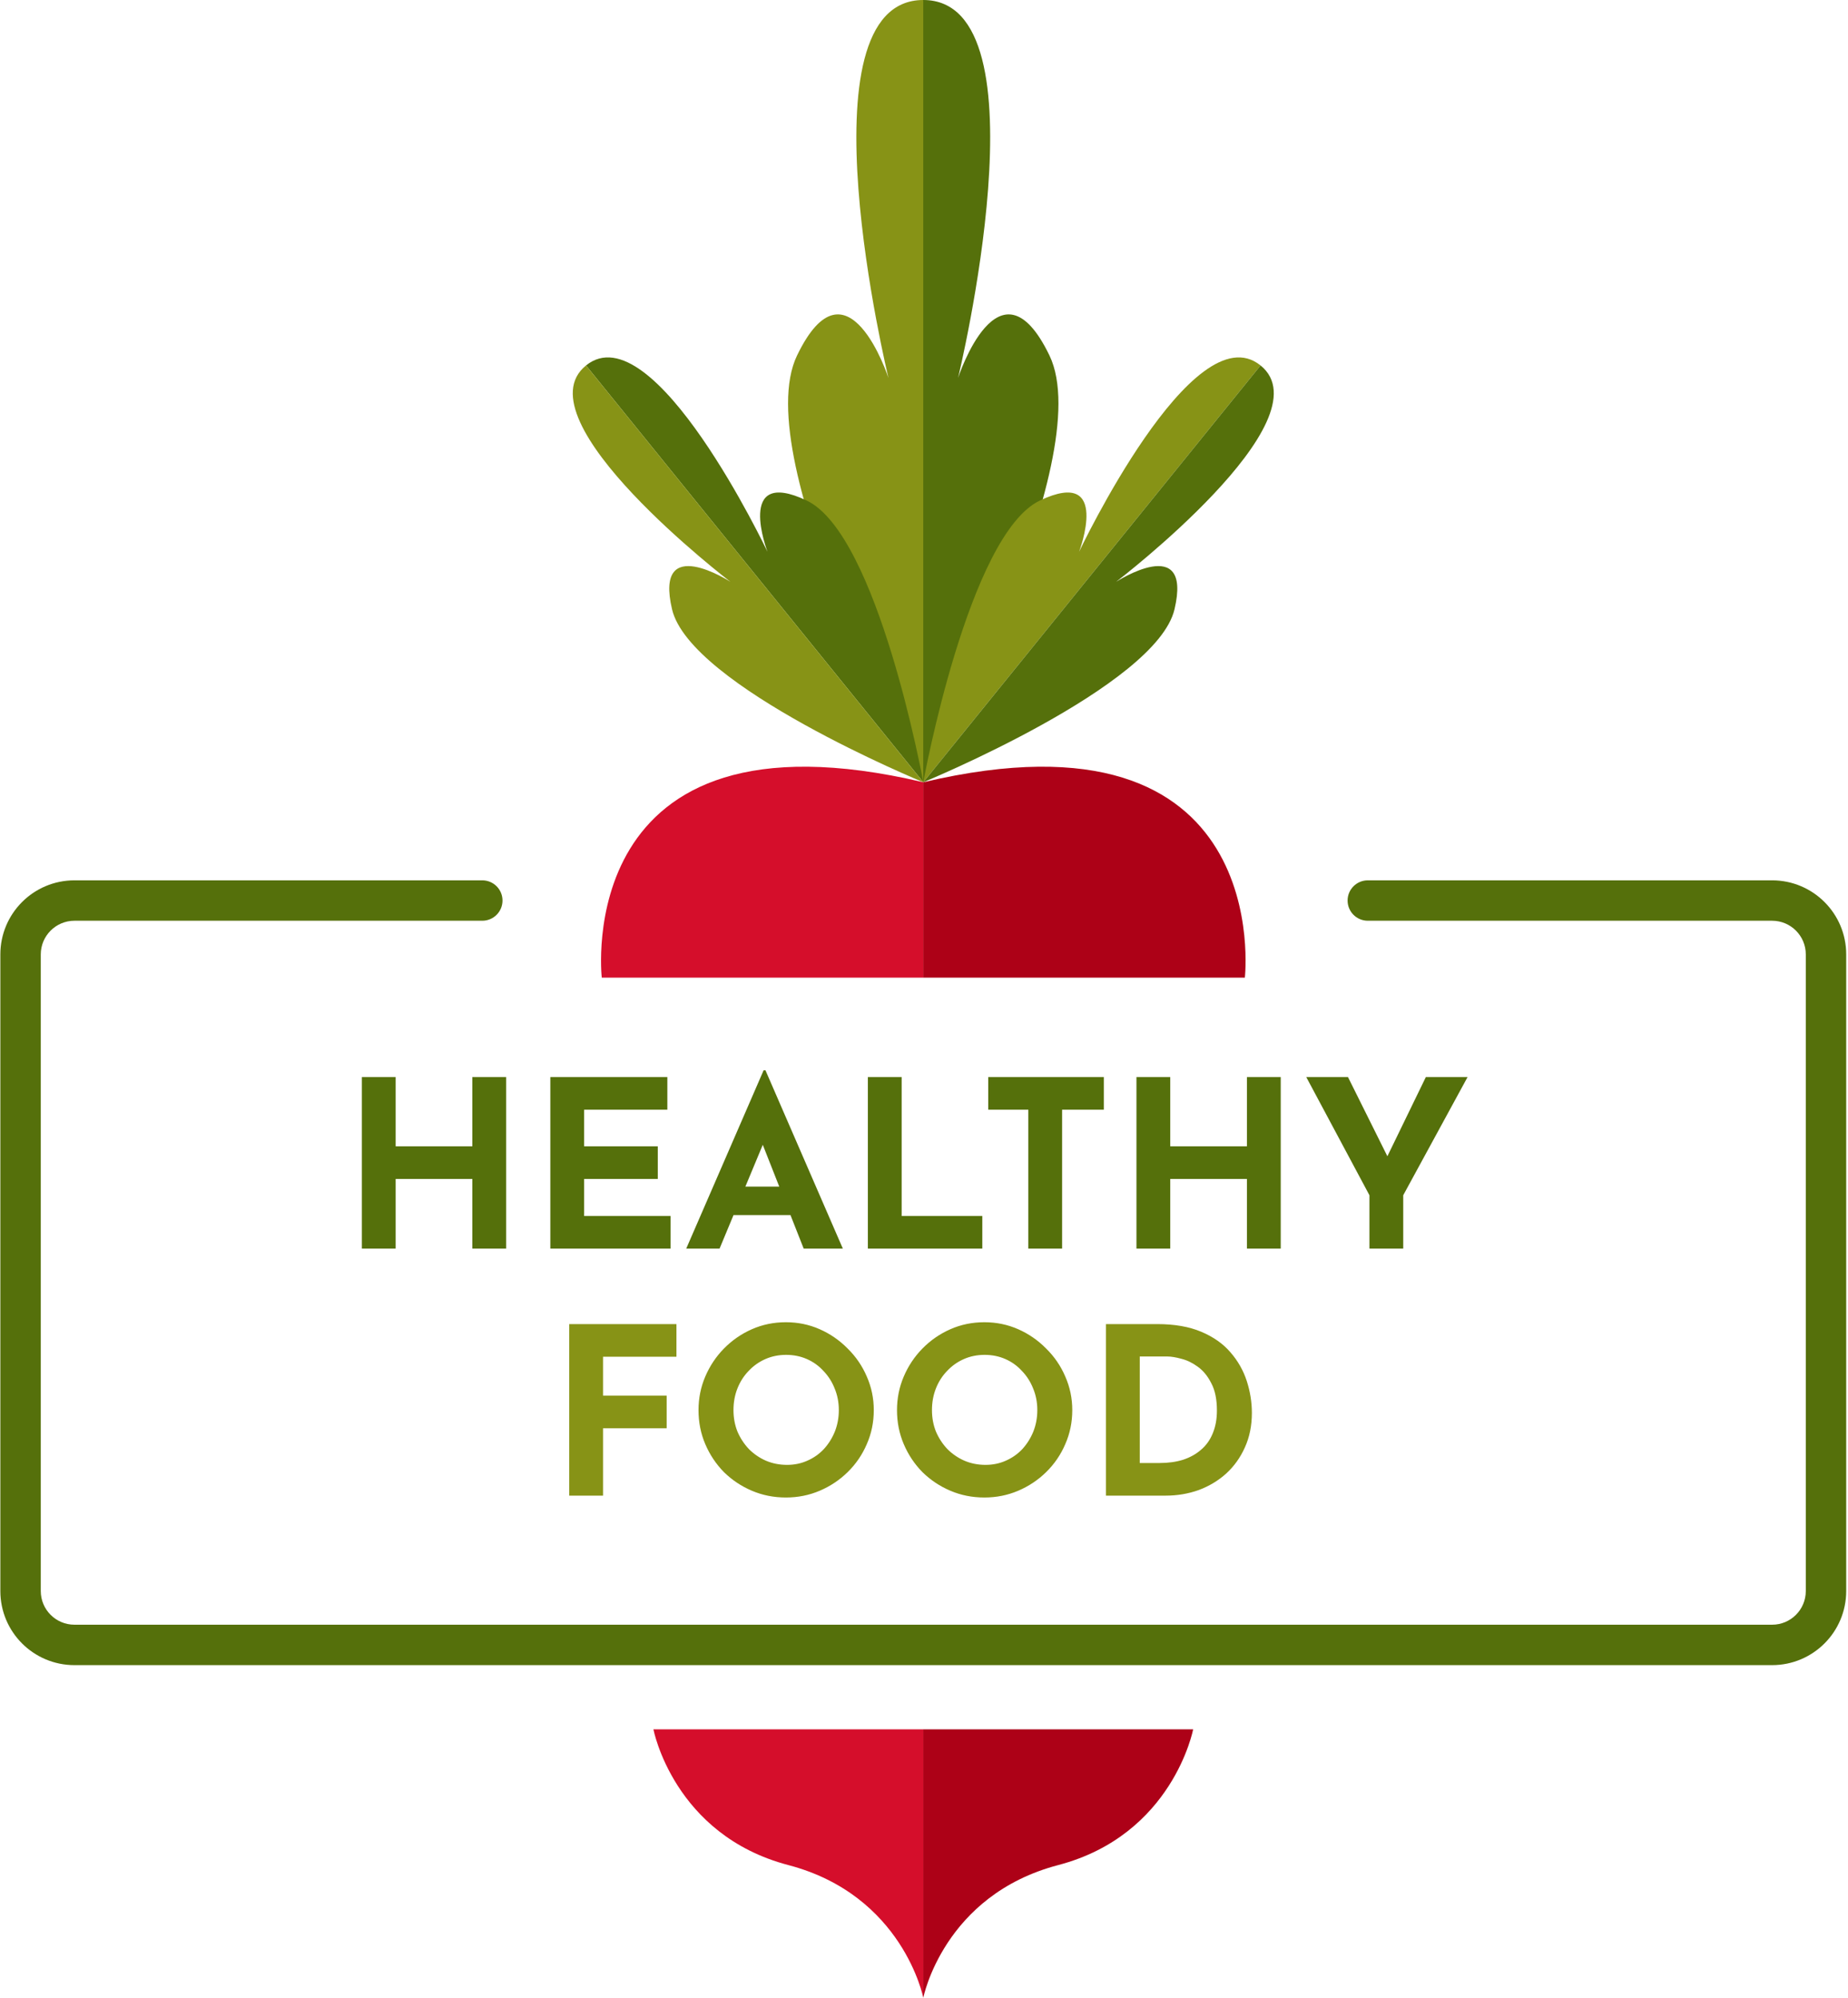 <svg width="111" height="120" viewBox="0 0 111 120" fill="none" xmlns="http://www.w3.org/2000/svg">
<path d="M30.401 64.697V75.001H28.371V70.814H23.765V75.001H21.735V64.697H23.765V68.855H28.371V64.697H30.401ZM33.056 64.697H40.084V66.656H35.086V68.855H39.51V70.814H35.086V73.04H40.28V75.001H33.056V64.697ZM41.218 75.001L45.866 64.29H45.978L50.626 75.001H48.274L45.306 67.469L46.776 66.46L43.22 75.001H41.218ZM44.396 71.276H47.49L48.204 72.984H43.766L44.396 71.276ZM52.128 64.697H54.158V73.04H59.002V75.001H52.128V64.697ZM59.358 64.697H66.302V66.656H63.795V75.001H61.766V66.656H59.358V64.697ZM76.927 64.697V75.001H74.897V70.814H70.291V75.001H68.261V64.697H70.291V68.855H74.897V64.697H76.927ZM82.255 71.794L78.461 64.697H80.967L83.627 70.044L83.025 70.087L85.643 64.697H88.149L84.285 71.794V75.001H82.255V71.794Z" fill="#55700B"/>
<path d="M34.191 79.534H40.631V81.494H36.221V83.832H40.043V85.792H36.221V89.838H34.191V79.534ZM41.956 84.7C41.956 83.991 42.091 83.319 42.362 82.684C42.633 82.05 43.006 81.49 43.482 81.004C43.967 80.51 44.527 80.122 45.162 79.842C45.797 79.562 46.478 79.422 47.206 79.422C47.925 79.422 48.601 79.562 49.236 79.842C49.87 80.122 50.431 80.51 50.916 81.004C51.41 81.49 51.793 82.05 52.064 82.684C52.344 83.319 52.484 83.991 52.484 84.7C52.484 85.428 52.344 86.11 52.064 86.744C51.793 87.379 51.41 87.939 50.916 88.424C50.431 88.9 49.87 89.274 49.236 89.544C48.601 89.815 47.925 89.95 47.206 89.95C46.478 89.95 45.797 89.815 45.162 89.544C44.527 89.274 43.967 88.9 43.482 88.424C43.006 87.939 42.633 87.379 42.362 86.744C42.091 86.11 41.956 85.428 41.956 84.7ZM44.056 84.7C44.056 85.158 44.135 85.587 44.294 85.988C44.462 86.38 44.691 86.73 44.98 87.038C45.279 87.337 45.619 87.57 46.002 87.738C46.394 87.906 46.819 87.99 47.276 87.99C47.715 87.99 48.12 87.906 48.494 87.738C48.877 87.57 49.208 87.337 49.488 87.038C49.768 86.73 49.987 86.38 50.146 85.988C50.304 85.587 50.384 85.158 50.384 84.7C50.384 84.234 50.3 83.8 50.132 83.398C49.973 82.997 49.749 82.647 49.46 82.348C49.18 82.04 48.849 81.802 48.466 81.634C48.083 81.466 47.668 81.382 47.22 81.382C46.772 81.382 46.356 81.466 45.974 81.634C45.591 81.802 45.255 82.04 44.966 82.348C44.676 82.647 44.453 82.997 44.294 83.398C44.135 83.8 44.056 84.234 44.056 84.7ZM53.878 84.7C53.878 83.991 54.013 83.319 54.284 82.684C54.554 82.05 54.928 81.49 55.404 81.004C55.889 80.51 56.449 80.122 57.084 79.842C57.718 79.562 58.4 79.422 59.128 79.422C59.846 79.422 60.523 79.562 61.158 79.842C61.792 80.122 62.352 80.51 62.838 81.004C63.332 81.49 63.715 82.05 63.986 82.684C64.266 83.319 64.406 83.991 64.406 84.7C64.406 85.428 64.266 86.11 63.986 86.744C63.715 87.379 63.332 87.939 62.838 88.424C62.352 88.9 61.792 89.274 61.158 89.544C60.523 89.815 59.846 89.95 59.128 89.95C58.4 89.95 57.718 89.815 57.084 89.544C56.449 89.274 55.889 88.9 55.404 88.424C54.928 87.939 54.554 87.379 54.284 86.744C54.013 86.11 53.878 85.428 53.878 84.7ZM55.978 84.7C55.978 85.158 56.057 85.587 56.216 85.988C56.384 86.38 56.612 86.73 56.902 87.038C57.2 87.337 57.541 87.57 57.924 87.738C58.316 87.906 58.74 87.99 59.198 87.99C59.636 87.99 60.042 87.906 60.416 87.738C60.798 87.57 61.13 87.337 61.41 87.038C61.69 86.73 61.909 86.38 62.068 85.988C62.226 85.587 62.306 85.158 62.306 84.7C62.306 84.234 62.222 83.8 62.054 83.398C61.895 82.997 61.671 82.647 61.382 82.348C61.102 82.04 60.77 81.802 60.388 81.634C60.005 81.466 59.59 81.382 59.142 81.382C58.694 81.382 58.278 81.466 57.896 81.634C57.513 81.802 57.177 82.04 56.888 82.348C56.598 82.647 56.374 82.997 56.216 83.398C56.057 83.8 55.978 84.234 55.978 84.7ZM66.43 89.838V79.534H69.51C70.546 79.534 71.428 79.688 72.156 79.996C72.884 80.304 73.467 80.715 73.906 81.228C74.354 81.742 74.68 82.316 74.886 82.95C75.091 83.585 75.194 84.224 75.194 84.868C75.194 85.634 75.054 86.324 74.774 86.94C74.503 87.547 74.13 88.07 73.654 88.508C73.178 88.938 72.627 89.269 72.002 89.502C71.376 89.726 70.714 89.838 70.014 89.838H66.43ZM68.46 87.878H69.664C70.177 87.878 70.644 87.813 71.064 87.682C71.484 87.542 71.843 87.342 72.142 87.08C72.45 86.819 72.683 86.492 72.842 86.1C73.01 85.699 73.094 85.242 73.094 84.728C73.094 84.056 72.982 83.51 72.758 83.09C72.543 82.661 72.272 82.33 71.946 82.096C71.628 81.863 71.302 81.704 70.966 81.62C70.63 81.527 70.345 81.48 70.112 81.48H68.46V87.878Z" fill="#879316"/>
<path d="M106.441 52.879H82.157C81.487 52.879 80.943 53.422 80.943 54.092C80.943 54.763 81.486 55.306 82.157 55.306H106.442C107.559 55.306 108.465 56.212 108.465 57.329V95.569C108.465 96.686 107.559 97.591 106.442 97.591H4.472C3.355 97.591 2.449 96.686 2.449 95.569V57.329C2.449 56.212 3.355 55.306 4.472 55.306H28.969C29.64 55.306 30.183 54.763 30.183 54.092C30.183 53.422 29.64 52.879 28.969 52.879H4.472C2.014 52.879 0.021 54.871 0.021 57.33V95.568C0.021 98.027 2.014 100.019 4.472 100.019H106.441C108.899 100.019 110.892 98.027 110.892 95.569V57.33C110.893 54.871 108.9 52.879 106.441 52.879Z" fill="#55700B"/>
<path d="M55.459 58.723H36.145C36.145 58.723 34.245 41.982 55.459 46.987V58.723Z" fill="#D50E2B"/>
<path d="M55.459 58.723H74.772C74.772 58.723 76.673 41.982 55.459 46.987V58.723Z" fill="#AD0117"/>
<path d="M55.456 46.987C55.456 46.987 44.861 27.606 47.875 21.353C50.889 15.101 53.365 22.7 53.365 22.7C53.365 22.7 47.858 0 55.456 0V46.987Z" fill="#879316"/>
<path d="M55.455 46.987C55.455 46.987 66.049 27.606 63.036 21.353C60.021 15.101 57.546 22.7 57.546 22.7C57.546 22.7 63.053 0 55.455 0V46.987Z" fill="#55700B"/>
<path d="M55.457 46.986C55.457 46.986 58.168 32.092 62.47 30.061C66.771 28.029 64.814 33.145 64.814 33.145C64.814 33.145 71.667 18.676 75.715 21.952L55.457 46.986Z" fill="#879316"/>
<path d="M55.457 46.986C55.457 46.986 69.457 41.228 70.547 36.597C71.637 31.966 67.041 34.947 67.041 34.947C67.041 34.947 79.762 25.227 75.715 21.952L55.457 46.986Z" fill="#55700B"/>
<path d="M55.457 46.986C55.457 46.986 52.745 32.092 48.444 30.061C44.143 28.029 46.099 33.145 46.099 33.145C46.099 33.145 39.247 18.676 35.199 21.952L55.457 46.986Z" fill="#55700B"/>
<path d="M55.457 46.986C55.457 46.986 41.456 41.228 40.366 36.597C39.277 31.966 43.872 34.947 43.872 34.947C43.872 34.947 31.151 25.227 35.199 21.952L55.457 46.986Z" fill="#879316"/>
<path d="M39.248 103.876C39.248 103.876 40.458 110.217 47.352 112.029C54.247 113.84 55.457 120 55.457 120V103.876H39.248Z" fill="#D50E2B"/>
<path d="M71.666 103.876C71.666 103.876 70.456 110.217 63.561 112.029C56.667 113.84 55.457 120 55.457 120V103.876H71.666Z" fill="#AD0117"/>
</svg>
